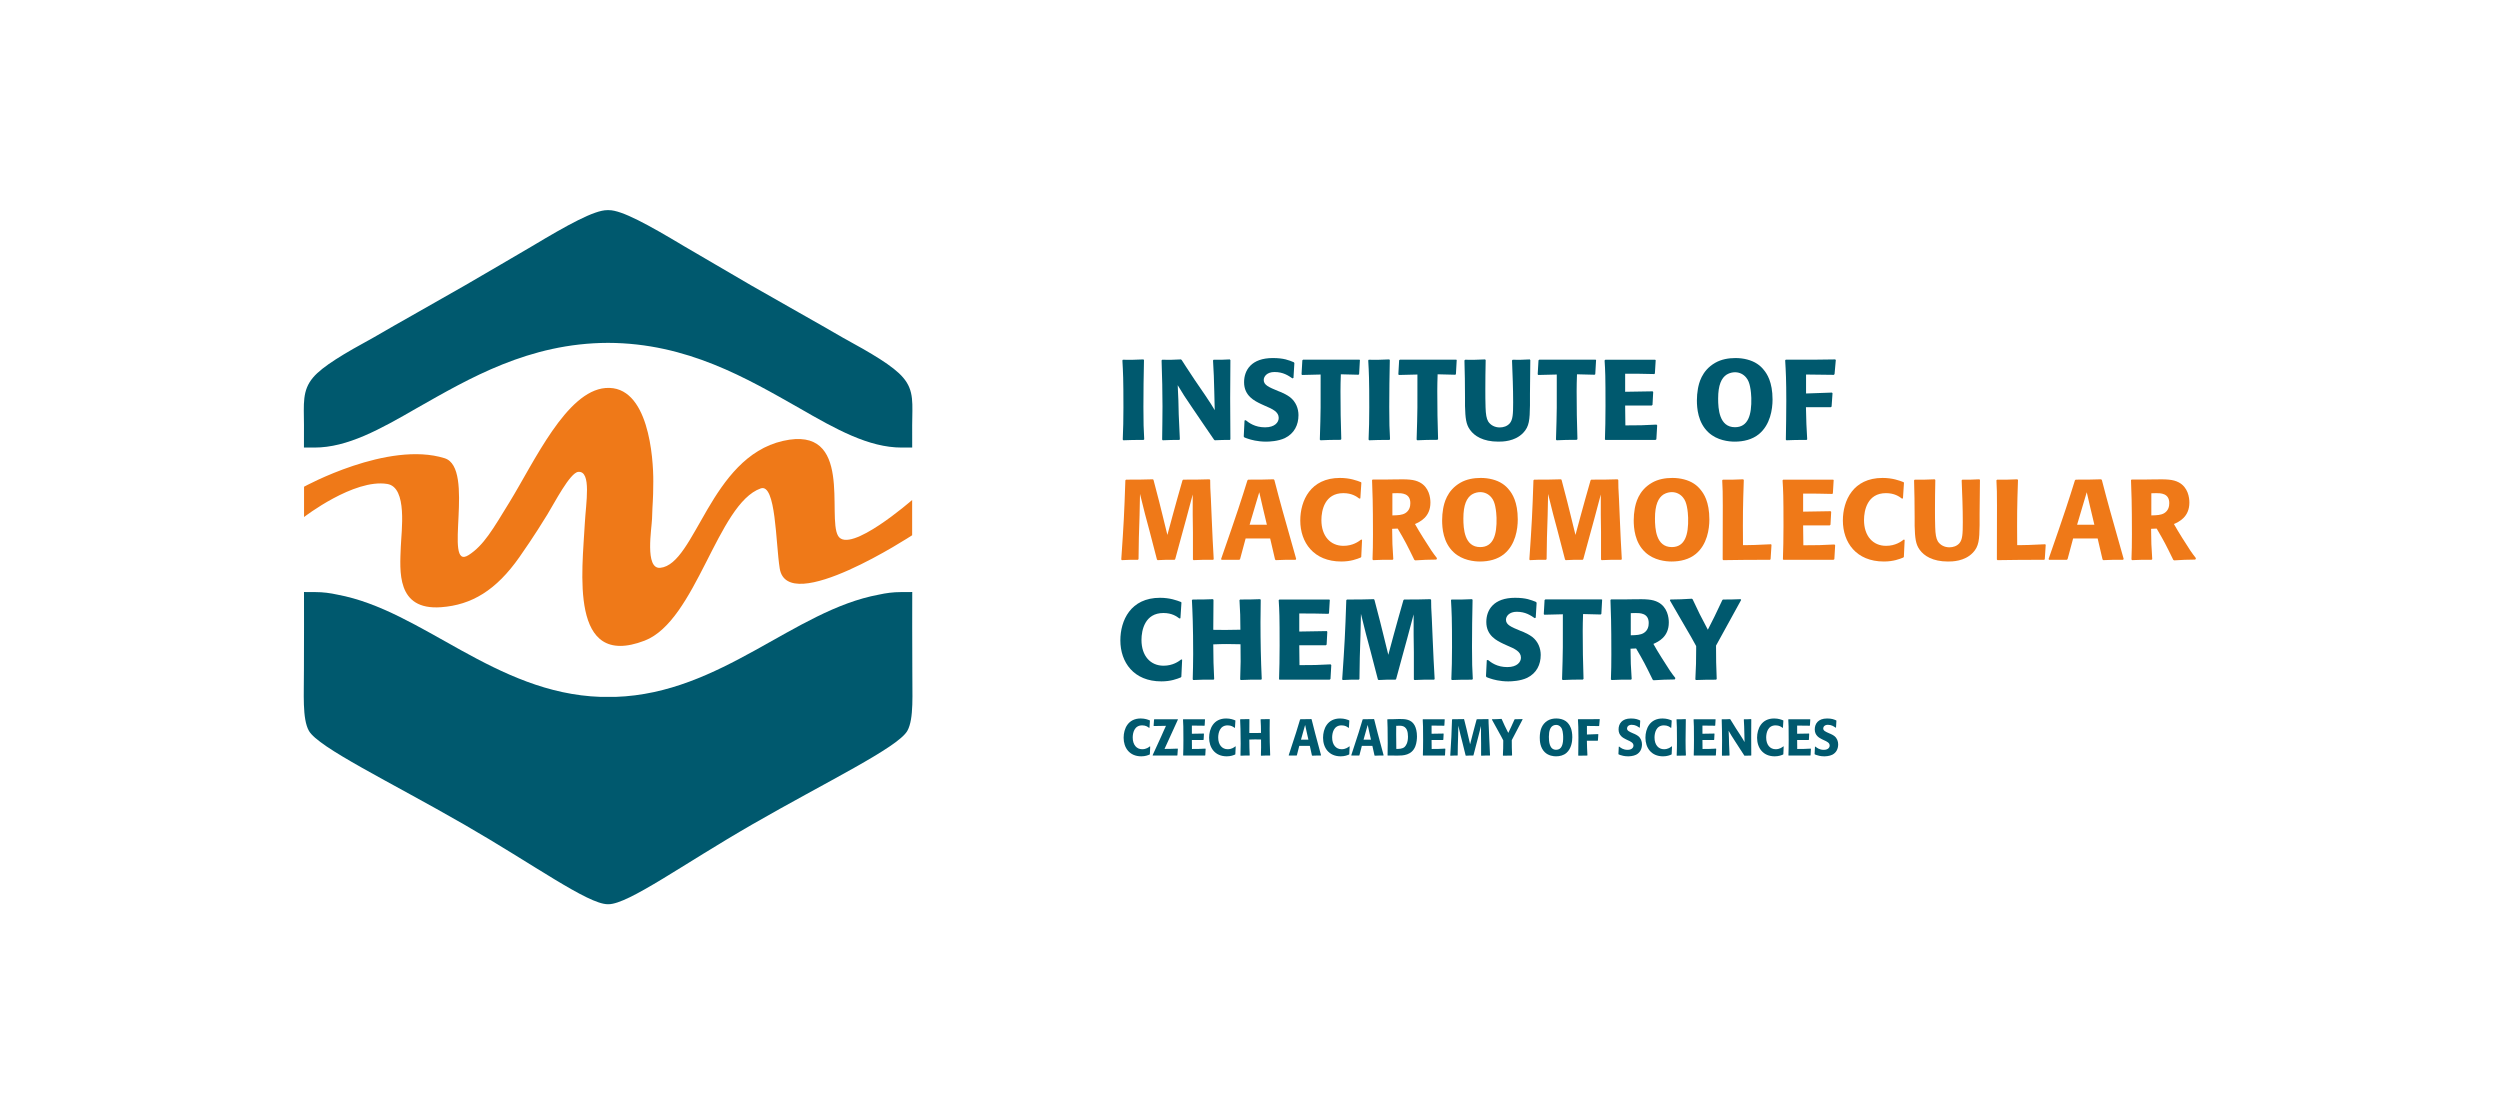 <?xml version="1.0" encoding="UTF-8" standalone="no"?>
<!-- Created with Inkscape (http://www.inkscape.org/) -->

<svg
   xmlns:dc="http://purl.org/dc/elements/1.1/"
   xmlns:cc="http://creativecommons.org/ns#"
   xmlns:rdf="http://www.w3.org/1999/02/22-rdf-syntax-ns#"
   xmlns:svg="http://www.w3.org/2000/svg"
   xmlns="http://www.w3.org/2000/svg"
   xmlns:sodipodi="http://sodipodi.sourceforge.net/DTD/sodipodi-0.dtd"
   xmlns:inkscape="http://www.inkscape.org/namespaces/inkscape"
   id="svg2"
   version="1.1"
   inkscape:version="0.91 r13725"
   xml:space="preserve"
   width="738.287"
   height="329.095"
   viewBox="0 0 738.287 329.095"
   sodipodi:docname="logo_podelne_en.svg"><defs
     id="defs6"><clipPath
       clipPathUnits="userSpaceOnUse"
       id="clipPath16"><path
         d="m 0,263.276 590.63,0 L 590.63,0 0,0 0,263.276 Z"
         id="path18"
         inkscape:connector-curvature="0" /></clipPath></defs><sodipodi:namedview
     pagecolor="#ffffff"
     bordercolor="#666666"
     borderopacity="1"
     objecttolerance="10"
     gridtolerance="10"
     guidetolerance="10"
     inkscape:pageopacity="0"
     inkscape:pageshadow="2"
     inkscape:window-width="1437"
     inkscape:window-height="775"
     id="namedview4"
     showgrid="false"
     inkscape:zoom="0.64067185"
     inkscape:cx="369.14374"
     inkscape:cy="164.5475"
     inkscape:window-x="49"
     inkscape:window-y="24"
     inkscape:window-maximized="0"
     inkscape:current-layer="g10" /><g
     id="g10"
     inkscape:groupmode="layer"
     inkscape:label="logo podelne en"
     transform="matrix(1.25,0,0,-1.25,0,329.095)"><g
       id="g12"><g
         id="g14"
         clip-path="url(#clipPath16)"><g
           id="g20"
           transform="translate(71.832,148.287)"><path
             d="m 0,0 0,-7.16 c 0,0 11.796,9.105 19.661,7.814 4.836,-0.795 3.326,-11.18 3.195,-14.884 -0.195,-5.52 -1.173,-15.013 9.52,-14.235 7.24,0.526 13.007,4.003 18.504,11.833 3.515,5.006 5.932,8.987 6.615,10.091 1.612,2.604 5.332,9.88 7.287,10.048 3.198,0.273 1.794,-7.414 1.547,-12.213 -0.57,-11.058 -3.775,-34.531 14.112,-27.666 12.228,4.691 17.21,32.342 27.444,35.972 3.628,1.287 3.532,-12.948 4.495,-18.916 1.848,-11.439 31.286,7.852 31.286,7.852 l 0,8.33 c 0,0 -14.797,-12.929 -17.488,-8.492 -2.686,4.437 3.723,26.267 -13.023,22.453 C 95.923,6.9 92.478,-18.327 84.164,-19.16 c -3.737,-0.377 -2.013,9.397 -1.952,11.588 0.122,4.374 0.27,3.678 0.297,8.818 0.032,5.453 -1.06,22.891 -11.277,22.075 C 61.989,22.587 54.421,5.943 48.534,-3.657 44.594,-10.075 42.455,-13.859 38.882,-16.146 32.701,-20.107 40.593,4.417 33.213,6.732 19.854,10.921 0,0 0,0"
             style="fill:#ef7918;fill-opacity:1;fill-rule:nonzero;stroke:none"
             id="path22"
             inkscape:connector-curvature="0" /></g><g
           id="g24"
           transform="translate(215.501,162.725)"><path
             d="m 0,0 c 0.021,5.141 0.553,8.226 -2.145,11.355 -2.264,2.68 -7.365,5.674 -14.258,9.44 -6.388,3.722 -14.043,7.965 -21.704,12.373 -3.064,1.764 -13.64,7.977 -15.865,9.269 -8.285,4.963 -14.66,8.497 -17.699,8.465 -0.052,-0.002 -0.294,-0.002 -0.346,0 l -0.001,0 -0.001,0 c -3.043,0.032 -9.431,-3.511 -17.734,-8.487 -4.704,-2.733 -10.039,-5.915 -15.829,-9.247 -7.654,-4.407 -15.305,-8.645 -21.69,-12.365 -6.906,-3.772 -12.012,-6.77 -14.276,-9.453 -2.593,-3.079 -2.165,-6.188 -2.141,-11.266 -0.007,-2.757 -0.007,-5.257 -0.007,-5.257 l 0.011,0 0,-0.015 2.475,0 c 7.782,0 15.502,4.309 24.195,9.329 12.343,6.99 26.453,15.353 45.17,15.406 18.728,-0.053 32.842,-8.425 45.187,-15.416 8.687,-5.016 16.402,-9.319 24.178,-9.319 l 2.475,0 0.002,0 0,0.015 0.008,0 c 0,0 0,2.451 -0.005,5.173"
             style="fill:#00596e;fill-opacity:1;fill-rule:nonzero;stroke:none"
             id="path26"
             inkscape:connector-curvature="0" /></g><g
           id="g28"
           transform="translate(215.538,104.886)"><path
             d="m 0,0 c -0.052,2.685 -0.018,18.533 -0.018,18.533 0,0 -0.003,-0.002 -0.034,-0.006 l 0,0.006 c 0,0 0,-0.027 -2.725,-0.027 -1.709,0 -3.417,-0.217 -5.139,-0.603 -20.059,-3.708 -37.178,-23.316 -62.202,-24.155 -0.581,-0.016 -2.916,-0.016 -3.498,0 -25.025,0.839 -42.147,20.449 -62.209,24.157 -1.718,0.384 -3.425,0.601 -5.133,0.601 -2.726,0 -2.726,0.027 -2.726,0.027 l 0,-0.006 c -0.03,0.004 -0.034,0.006 -0.034,0.006 0,0 0.025,-15.669 -0.017,-18.512 0.03,-5.405 -0.436,-11.44 1.179,-14.294 2.23,-3.941 18.998,-11.961 36.677,-22.133 16.343,-9.409 29.171,-18.78 33.909,-18.83 l 0.206,0 c 4.738,0.05 17.567,9.421 33.909,18.83 17.679,10.172 34.446,18.192 36.677,22.133 C 0.432,-11.425 -0.052,-5.425 0,0"
             style="fill:#00596e;fill-opacity:1;fill-rule:nonzero;stroke:none"
             id="path30"
             inkscape:connector-curvature="0" /></g><g
           id="g32"
           transform="translate(270.268,178.203)"><path
             d="m 0,0 c -0.081,-3.701 -0.135,-7.404 -0.135,-11.108 0,-3.89 0.054,-5.123 0.189,-7.594 l -0.162,-0.16 c -2.225,0 -2.764,0 -4.774,-0.081 l -0.135,0.163 c 0.107,2.789 0.161,4.427 0.161,7.592 0,6.842 -0.083,8.209 -0.244,11.107 l 0.109,0.161 c 1.932,-0.026 2.549,-0.026 4.856,0.083"
             style="fill:#00596e;fill-opacity:1;fill-rule:nonzero;stroke:none"
             id="path34"
             inkscape:connector-curvature="0" /></g><g
           id="g36"
           transform="translate(290.685,178.203)"><path
             d="m 0,0 c -0.028,-3.004 -0.054,-5.982 -0.054,-8.987 0,-3.22 0.026,-5.85 0.054,-9.74 l -0.132,-0.135 c -1.424,0 -1.906,0 -3.543,-0.081 l -0.189,0.136 -2.387,3.488 -2.682,3.944 c -1.826,2.655 -2.255,3.354 -3.515,5.447 l 0.16,-3.595 0.08,-3.302 0.268,-5.877 -0.133,-0.16 c -1.557,0 -2.12,0 -3.918,-0.081 l -0.133,0.163 c 0.026,2.602 0.081,5.233 0.081,7.862 0,3.594 -0.081,6.679 -0.215,10.837 l 0.134,0.161 c 1.958,-0.026 2.308,-0.026 4.426,0.083 l 0.187,-0.135 c 0.673,-1.074 1.074,-1.665 3.087,-4.722 l 2.442,-3.571 c 1.367,-2.038 1.502,-2.252 2.281,-3.568 l -0.109,4.429 -0.107,3.703 -0.187,3.62 0.134,0.161 c 1.663,-0.026 2.118,0 3.808,0.083"
             style="fill:#00596e;fill-opacity:1;fill-rule:nonzero;stroke:none"
             id="path38"
             inkscape:connector-curvature="0" /></g><g
           id="g40"
           transform="translate(302.688,170.609)"><path
             d="m 0,0 c 0.645,-0.296 1.339,-0.616 2.065,-1.153 1.424,-1.1 2.014,-2.735 2.014,-4.265 0,-2.282 -0.968,-4.322 -3.221,-5.421 -1.61,-0.752 -3.649,-0.832 -4.454,-0.832 -2.011,0 -3.595,0.457 -4.212,0.672 -0.295,0.08 -0.59,0.213 -0.885,0.32 l -0.161,0.217 0.187,3.782 0.269,0.08 c 0.777,-0.615 2.145,-1.69 4.589,-1.69 2.333,0 3.217,1.209 3.217,2.227 0,1.421 -1.42,2.092 -3.272,2.87 l -0.886,0.404 c -1.503,0.723 -4.024,1.904 -4.024,5.151 0,2.869 1.744,5.715 6.788,5.715 2.603,0 3.81,-0.51 4.962,-0.992 L 3.111,6.896 2.898,3.382 2.656,3.273 c -0.992,0.671 -2.2,1.504 -4.239,1.504 -1.771,0 -2.548,-1.046 -2.548,-1.878 0,-1.208 1.181,-1.69 3.434,-2.63"
             style="fill:#00596e;fill-opacity:1;fill-rule:nonzero;stroke:none"
             id="path42"
             inkscape:connector-curvature="0" /></g><g
           id="g44"
           transform="translate(316.776,174.849)"><path
             d="m 0,0 c -0.055,-1.717 -0.081,-2.548 -0.081,-4.024 0,-3.784 0.053,-7.539 0.187,-11.295 l -0.161,-0.163 c -2.226,0 -2.764,-0.026 -4.75,-0.107 l -0.16,0.161 c 0.216,6.657 0.216,8.345 0.189,15.374 L -9.15,-0.162 -9.284,0 -9.096,3.3 -8.909,3.46 4.373,3.46 4.506,3.38 4.319,0.026 4.157,-0.106"
             style="fill:#00596e;fill-opacity:1;fill-rule:nonzero;stroke:none"
             id="path46"
             inkscape:connector-curvature="0" /></g><g
           id="g48"
           transform="translate(328.347,178.203)"><path
             d="m 0,0 c -0.082,-3.701 -0.134,-7.404 -0.134,-11.108 0,-3.89 0.052,-5.123 0.186,-7.594 l -0.161,-0.16 c -2.224,0 -2.762,0 -4.775,-0.081 l -0.135,0.163 c 0.11,2.789 0.161,4.427 0.161,7.592 0,6.842 -0.079,8.209 -0.242,11.107 l 0.109,0.161 c 1.932,-0.026 2.552,-0.026 4.857,0.083"
             style="fill:#00596e;fill-opacity:1;fill-rule:nonzero;stroke:none"
             id="path50"
             inkscape:connector-curvature="0" /></g><g
           id="g52"
           transform="translate(339.641,174.849)"><path
             d="m 0,0 c -0.052,-1.717 -0.079,-2.548 -0.079,-4.024 0,-3.784 0.056,-7.539 0.188,-11.295 l -0.161,-0.163 c -2.226,0 -2.762,-0.026 -4.747,-0.107 l -0.163,0.161 c 0.215,6.657 0.215,8.345 0.19,15.374 L -9.146,-0.162 -9.279,0 -9.093,3.3 -8.906,3.46 4.375,3.46 4.509,3.38 4.322,0.026 4.162,-0.106"
             style="fill:#00596e;fill-opacity:1;fill-rule:nonzero;stroke:none"
             id="path54"
             inkscape:connector-curvature="0" /></g><g
           id="g56"
           transform="translate(361.538,178.203)"><path
             d="m 0,0 -0.08,-7.969 0,-2.735 c -0.056,-3.408 -0.16,-4.964 -1.583,-6.466 -1.985,-2.094 -4.937,-2.094 -5.904,-2.094 -3.596,0 -5.66,1.342 -6.678,2.791 -0.943,1.289 -1.103,2.736 -1.182,5.635 l 0,1.985 c -0.025,4.184 -0.025,4.936 -0.134,8.772 L -15.4,0.08 c 1.823,-0.026 2.44,-0.026 4.72,0.083 L -10.545,0 c -0.054,-2.655 -0.079,-4.721 -0.079,-6.895 0,-1.421 0,-2.846 0.052,-4.265 0.054,-1.691 0.217,-2.629 0.616,-3.328 0.591,-0.939 1.638,-1.423 2.739,-1.423 0.887,0 1.771,0.296 2.36,0.967 0.725,0.86 0.805,2.148 0.805,4.963 0,3.302 -0.135,6.601 -0.268,9.9 l 0.162,0.161 c 1.531,-0.026 2.064,-0.026 4.022,0.083"
             style="fill:#00596e;fill-opacity:1;fill-rule:nonzero;stroke:none"
             id="path58"
             inkscape:connector-curvature="0" /></g><g
           id="g60"
           transform="translate(372.567,174.849)"><path
             d="m 0,0 c -0.056,-1.717 -0.082,-2.548 -0.082,-4.024 0,-3.784 0.055,-7.539 0.186,-11.295 l -0.16,-0.163 c -2.226,0 -2.76,-0.026 -4.749,-0.107 l -0.16,0.161 c 0.216,6.657 0.216,8.345 0.188,15.374 L -9.151,-0.162 -9.285,0 l 0.19,3.3 0.187,0.16 13.28,0 0.136,-0.08 -0.19,-3.354 -0.16,-0.132"
             style="fill:#00596e;fill-opacity:1;fill-rule:nonzero;stroke:none"
             id="path62"
             inkscape:connector-curvature="0" /></g><g
           id="g64"
           transform="translate(391.51,162.775)"><path
             d="m 0,0 -0.188,-3.274 -0.215,-0.161 -11.805,0 -0.134,0.107 c 0.082,2.817 0.134,4.509 0.134,7.889 0,7.191 -0.052,8.183 -0.214,10.786 l 0.162,0.16 11.779,0 0.132,-0.106 -0.189,-3.113 -0.133,-0.16 c -3.245,0.08 -3.864,0.08 -6.895,0.08 l 0,-4.265 6.494,0.106 0.133,-0.161 -0.162,-3.033 -0.188,-0.16 -6.277,0 L -7.511,0 c 3.435,0 4.184,0.026 7.351,0.188"
             style="fill:#00596e;fill-opacity:1;fill-rule:nonzero;stroke:none"
             id="path66"
             inkscape:connector-curvature="0" /></g><g
           id="g68"
           transform="translate(409.913,175.331)"><path
             d="m 0,0 c -0.511,0 -1.234,-0.107 -1.957,-0.537 -1.264,-0.803 -2.041,-2.467 -2.041,-5.687 0,-2.414 0.242,-6.762 3.973,-6.762 3.111,0 3.969,2.898 3.862,6.925 C 3.811,-5.393 3.756,-4.426 3.543,-3.406 3.38,-2.627 3.14,-1.85 2.602,-1.233 1.959,-0.454 1.021,0 0,0 m 8.854,-6.464 c 0,-2.282 -0.537,-5.932 -3.192,-8.131 -1.584,-1.315 -3.677,-1.798 -5.742,-1.798 -1.369,0 -4.159,0.268 -6.197,2.172 -2.522,2.335 -2.74,5.769 -2.74,7.593 0,0.915 0.082,1.826 0.243,2.74 0.215,1.124 0.803,4.238 4.077,6.115 1.451,0.832 3.141,1.127 4.804,1.127 C 1.985,3.354 3.864,2.9 5.232,1.986 5.849,1.584 6.387,1.074 6.843,0.484 7.512,-0.348 8.854,-2.253 8.854,-6.464"
             style="fill:#00596e;fill-opacity:1;fill-rule:nonzero;stroke:none"
             id="path70"
             inkscape:connector-curvature="0" /></g><g
           id="g72"
           transform="translate(426.659,167.069)"><path
             d="M 0,0 C 0.08,-3.541 0.105,-4.481 0.294,-7.568 L 0.16,-7.728 c -2.361,0 -2.818,0 -4.775,-0.081 l -0.135,0.136 c 0.053,3.086 0.105,6.171 0.105,9.256 0,4.749 -0.105,6.868 -0.265,9.497 l 0.16,0.162 C 1.045,11.214 2.467,11.214 6.894,11.296 L 7.054,11.162 6.759,7.834 6.599,7.646 0.025,7.726 0.025,3.245 6.143,3.46 6.277,3.3 6.061,0.163 5.874,0"
             style="fill:#00596e;fill-opacity:1;fill-rule:nonzero;stroke:none"
             id="path74"
             inkscape:connector-curvature="0" /></g><g
           id="g76"
           transform="translate(285.908,149.882)"><path
             d="m 0,0 c 0,-1.584 0.028,-1.904 0.163,-4.401 0.08,-1.69 0.132,-3.381 0.215,-5.071 0.106,-3.087 0.295,-6.171 0.455,-9.229 l -0.134,-0.16 c -2.066,0.025 -2.79,0 -4.641,-0.081 l -0.135,0.161 0,6.437 -0.052,4.108 0,4.802 -1.504,-5.636 -1.073,-3.916 -1.556,-5.715 -0.16,-0.16 c -1.88,0.025 -2.336,0 -3.998,-0.081 l -0.161,0.161 -1.798,6.923 -1.02,3.808 -1.181,4.75 -0.106,-5.071 -0.163,-5.206 -0.078,-5.124 -0.161,-0.16 c -1.559,0.025 -2.066,0 -3.786,-0.081 l -0.134,0.161 c 0.592,8.612 0.698,10.677 0.968,18.7 l 0.161,0.16 c 3.004,0 3.485,0 6.359,0.081 l 0.133,-0.16 1.342,-5.152 0.753,-3.032 1.179,-4.802 1.26,4.667 1.073,3.89 1.235,4.348 0.161,0.16 c 2.978,0 3.434,0 6.223,0.081"
             style="fill:#ef7918;fill-opacity:1;fill-rule:nonzero;stroke:none"
             id="path78"
             inkscape:connector-curvature="0" /></g><g
           id="g80"
           transform="translate(299.301,139.311)"><path
             d="M 0,0 -0.994,4.184 -1.797,7.675 -2.737,4.533 -4.079,0 0,0 Z M 1.771,10.57 C 3.3,4.667 3.675,3.406 6.921,-8.077 L 6.788,-8.291 c -2.173,0.026 -2.711,0 -4.669,-0.081 l -0.187,0.161 -1.155,4.964 -5.796,0 -1.313,-4.884 -0.189,-0.16 -4.185,0 -0.107,0.187 c 3.945,11.323 4.804,14.033 6.224,18.593 l 0.189,0.16 c 2.872,0 3.406,0 5.983,0.081"
             style="fill:#ef7918;fill-opacity:1;fill-rule:nonzero;stroke:none"
             id="path82"
             inkscape:connector-curvature="0" /></g><g
           id="g84"
           transform="translate(321.789,135.714)"><path
             d="m 0,0 -0.19,-3.997 -0.133,-0.161 c -0.859,-0.348 -2.336,-0.938 -4.587,-0.938 -6.547,0 -9.686,4.533 -9.686,9.684 0,4.695 2.414,10.06 9.363,10.06 2.359,0 3.996,-0.615 4.963,-0.992 l 0.107,-0.134 -0.24,-3.703 -0.243,-0.052 c -0.67,0.51 -1.77,1.288 -3.783,1.288 -4.372,0 -5.178,-4.051 -5.178,-6.359 0,-3.808 2.146,-6.089 5.205,-6.089 2.226,0 3.595,1.019 4.212,1.5"
             style="fill:#ef7918;fill-opacity:1;fill-rule:nonzero;stroke:none"
             id="path86"
             inkscape:connector-curvature="0" /></g><g
           id="g88"
           transform="translate(328.952,141.511)"><path
             d="m 0,0 c 1.341,0.026 2.307,0.081 3.058,0.535 0.994,0.62 1.183,1.611 1.183,2.362 0,2.361 -2.066,2.361 -3.113,2.361 -0.377,0 -0.751,0 -1.128,-0.027 L 0,0 Z M -0.055,-3.167 C -0.026,-6.36 0,-7.217 0.215,-10.33 l -0.161,-0.16 c -2.201,0.025 -2.629,0 -4.588,-0.081 l -0.16,0.161 c 0.08,2.226 0.108,3.433 0.108,5.93 0,7.298 -0.108,10.087 -0.216,12.799 l 0.135,0.158 3.272,0 1.878,0.028 C 3.621,8.56 5.071,8.531 6.465,7.809 8.666,6.654 8.989,4.211 8.989,3.032 c 0,-3.408 -2.443,-4.534 -3.649,-5.071 0.67,-1.182 1.098,-1.905 1.957,-3.273 1.933,-3.085 2.228,-3.49 3.248,-4.803 l -0.16,-0.322 c -0.834,0 -1.691,-0.028 -2.523,-0.053 -0.83,-0.028 -1.635,-0.081 -2.467,-0.134 l -0.216,0.134 c -1.718,3.513 -2.121,4.319 -3.918,7.377"
             style="fill:#ef7918;fill-opacity:1;fill-rule:nonzero;stroke:none"
             id="path90"
             inkscape:connector-curvature="0" /></g><g
           id="g92"
           transform="translate(508.255,141.511)"><path
             d="m 0,0 c 1.342,0.026 2.308,0.081 3.059,0.535 0.995,0.62 1.18,1.611 1.18,2.362 0,2.361 -2.065,2.361 -3.112,2.361 -0.376,0 -0.751,0 -1.127,-0.027 L 0,0 Z M -0.055,-3.167 C -0.025,-6.36 0,-7.217 0.215,-10.33 l -0.16,-0.16 c -2.201,0.025 -2.631,0 -4.589,-0.081 l -0.16,0.161 c 0.079,2.226 0.108,3.433 0.108,5.93 0,7.298 -0.108,10.087 -0.217,12.799 l 0.134,0.158 3.273,0 1.879,0.028 c 3.14,0.055 4.59,0.026 5.985,-0.696 2.2,-1.155 2.521,-3.598 2.521,-4.777 0,-3.408 -2.442,-4.534 -3.65,-5.071 0.673,-1.182 1.101,-1.905 1.959,-3.273 1.932,-3.085 2.225,-3.49 3.246,-4.803 l -0.16,-0.322 c -0.83,0 -1.69,-0.028 -2.524,-0.053 -0.828,-0.028 -1.636,-0.081 -2.465,-0.134 l -0.217,0.134 c -1.717,3.513 -2.119,4.319 -3.916,7.377"
             style="fill:#ef7918;fill-opacity:1;fill-rule:nonzero;stroke:none"
             id="path94"
             inkscape:connector-curvature="0" /></g><g
           id="g96"
           transform="translate(349.721,147.011)"><path
             d="m 0,0 c -0.51,0 -1.232,-0.107 -1.958,-0.535 -1.26,-0.805 -2.039,-2.47 -2.039,-5.69 0,-2.414 0.242,-6.76 3.972,-6.76 3.113,0 3.97,2.897 3.864,6.923 C 3.811,-5.394 3.756,-4.428 3.543,-3.408 3.383,-2.629 3.14,-1.852 2.604,-1.234 1.958,-0.455 1.021,0 0,0 m 8.854,-6.467 c 0,-2.279 -0.536,-5.929 -3.193,-8.128 -1.583,-1.315 -3.674,-1.798 -5.741,-1.798 -1.367,0 -4.158,0.269 -6.197,2.173 -2.522,2.333 -2.737,5.77 -2.737,7.591 0,0.913 0.079,1.826 0.241,2.738 0.216,1.126 0.805,4.239 4.078,6.117 1.45,0.834 3.139,1.126 4.804,1.126 1.878,0 3.755,-0.454 5.123,-1.367 0.617,-0.401 1.155,-0.911 1.612,-1.5 0.67,-0.833 2.01,-2.739 2.01,-6.952"
             style="fill:#ef7918;fill-opacity:1;fill-rule:nonzero;stroke:none"
             id="path98"
             inkscape:connector-curvature="0" /></g><g
           id="g100"
           transform="translate(382.323,149.882)"><path
             d="m 0,0 c 0,-1.584 0.026,-1.904 0.161,-4.401 0.08,-1.69 0.133,-3.381 0.215,-5.071 0.107,-3.087 0.294,-6.171 0.456,-9.229 l -0.136,-0.16 c -2.065,0.025 -2.791,0 -4.64,-0.081 l -0.134,0.161 0,6.437 -0.055,4.108 0,4.802 -1.503,-5.636 -1.071,-3.916 -1.558,-5.715 -0.16,-0.16 c -1.88,0.025 -2.336,0 -3.999,-0.081 l -0.16,0.161 -1.797,6.923 -1.019,3.808 -1.182,4.75 -0.106,-5.071 -0.163,-5.206 -0.08,-5.124 -0.16,-0.16 c -1.557,0.025 -2.065,0 -3.783,-0.081 l -0.135,0.161 c 0.588,8.612 0.697,10.677 0.966,18.7 l 0.16,0.16 c 3.005,0 3.488,0 6.36,0.081 l 0.132,-0.16 1.343,-5.152 0.753,-3.032 1.179,-4.802 1.262,4.667 1.073,3.89 1.234,4.348 0.16,0.16 c 2.977,0 3.436,0 6.225,0.081"
             style="fill:#ef7918;fill-opacity:1;fill-rule:nonzero;stroke:none"
             id="path102"
             inkscape:connector-curvature="0" /></g><g
           id="g104"
           transform="translate(394.988,147.011)"><path
             d="m 0,0 c -0.51,0 -1.234,-0.107 -1.957,-0.535 -1.264,-0.805 -2.041,-2.47 -2.041,-5.69 0,-2.414 0.243,-6.76 3.972,-6.76 3.112,0 3.97,2.897 3.863,6.923 -0.026,0.668 -0.08,1.634 -0.293,2.654 C 3.381,-2.629 3.14,-1.852 2.602,-1.234 1.959,-0.455 1.021,0 0,0 m 8.854,-6.467 c 0,-2.279 -0.535,-5.929 -3.192,-8.128 -1.585,-1.315 -3.678,-1.798 -5.744,-1.798 -1.367,0 -4.157,0.269 -6.195,2.173 -2.523,2.333 -2.74,5.77 -2.74,7.591 0,0.913 0.083,1.826 0.245,2.738 0.214,1.126 0.802,4.239 4.076,6.117 1.45,0.834 3.139,1.126 4.805,1.126 1.875,0 3.756,-0.454 5.122,-1.367 0.619,-0.401 1.156,-0.911 1.611,-1.5 0.671,-0.833 2.012,-2.739 2.012,-6.952"
             style="fill:#ef7918;fill-opacity:1;fill-rule:nonzero;stroke:none"
             id="path106"
             inkscape:connector-curvature="0" /></g><g
           id="g108"
           transform="translate(418.522,134.562)"><path
             d="m 0,0 -0.215,-3.382 -0.134,-0.16 c -4.829,0 -5.797,0 -11.054,-0.081 l -0.135,0.161 c 0,4.239 0.027,8.479 0.027,12.718 0,3.192 -0.027,3.836 -0.135,5.982 l 0.163,0.16 c 1.851,-0.024 2.467,-0.024 4.778,0.081 l 0.16,-0.16 c -0.217,-6.413 -0.243,-8.236 -0.19,-15.4 l 0.538,0 c 0.805,0 3.139,0.053 6.064,0.214"
             style="fill:#ef7918;fill-opacity:1;fill-rule:nonzero;stroke:none"
             id="path110"
             inkscape:connector-curvature="0" /></g><g
           id="g112"
           transform="translate(433.558,134.454)"><path
             d="m 0,0 -0.187,-3.273 -0.213,-0.161 -11.805,0 -0.136,0.109 c 0.08,2.815 0.136,4.506 0.136,7.887 0,7.189 -0.056,8.183 -0.217,10.785 l 0.161,0.16 11.778,0 0.134,-0.107 -0.186,-3.112 -0.135,-0.16 c -3.248,0.081 -3.864,0.081 -6.896,0.081 l 0,-4.267 6.495,0.108 0.133,-0.161 -0.162,-3.032 -0.186,-0.163 -6.28,0 L -7.512,0 c 3.434,0 4.185,0.027 7.35,0.187"
             style="fill:#ef7918;fill-opacity:1;fill-rule:nonzero;stroke:none"
             id="path114"
             inkscape:connector-curvature="0" /></g><g
           id="g116"
           transform="translate(449.979,135.714)"><path
             d="m 0,0 -0.187,-3.997 -0.134,-0.161 c -0.86,-0.348 -2.336,-0.938 -4.589,-0.938 -6.547,0 -9.686,4.533 -9.686,9.684 0,4.695 2.416,10.06 9.365,10.06 2.361,0 3.999,-0.615 4.962,-0.992 L -0.16,13.522 -0.401,9.819 -0.642,9.767 c -0.673,0.51 -1.772,1.288 -3.786,1.288 -4.372,0 -5.175,-4.051 -5.175,-6.359 0,-3.808 2.144,-6.089 5.206,-6.089 2.224,0 3.593,1.019 4.21,1.5"
             style="fill:#ef7918;fill-opacity:1;fill-rule:nonzero;stroke:none"
             id="path118"
             inkscape:connector-curvature="0" /></g><g
           id="g120"
           transform="translate(467.767,149.882)"><path
             d="m 0,0 -0.082,-7.969 0,-2.737 c -0.053,-3.408 -0.161,-4.963 -1.582,-6.467 -1.987,-2.091 -4.937,-2.091 -5.903,-2.091 -3.595,0 -5.661,1.342 -6.681,2.789 -0.939,1.288 -1.099,2.738 -1.181,5.635 l 0,1.985 c -0.026,4.184 -0.026,4.935 -0.134,8.774 l 0.162,0.16 c 1.825,-0.024 2.443,-0.024 4.721,0.081 L -10.545,0 c -0.054,-2.657 -0.08,-4.723 -0.08,-6.895 0,-1.424 0,-2.846 0.053,-4.268 0.052,-1.689 0.214,-2.628 0.617,-3.326 0.591,-0.939 1.637,-1.421 2.738,-1.421 0.883,0 1.769,0.294 2.36,0.965 0.725,0.859 0.805,2.146 0.805,4.963 0,3.3 -0.133,6.602 -0.267,9.901 l 0.16,0.16 C -2.63,0.055 -2.093,0.055 -0.135,0.16"
             style="fill:#ef7918;fill-opacity:1;fill-rule:nonzero;stroke:none"
             id="path122"
             inkscape:connector-curvature="0" /></g><g
           id="g124"
           transform="translate(483.304,134.562)"><path
             d="m 0,0 -0.217,-3.382 -0.134,-0.16 c -4.83,0 -5.795,0 -11.052,-0.081 l -0.136,0.161 c 0,4.239 0.026,8.479 0.026,12.718 0,3.192 -0.026,3.836 -0.133,5.982 l 0.16,0.16 c 1.853,-0.024 2.469,-0.024 4.777,0.081 l 0.16,-0.16 c -0.215,-6.413 -0.24,-8.236 -0.187,-15.4 l 0.536,0 c 0.804,0 3.139,0.053 6.064,0.214"
             style="fill:#ef7918;fill-opacity:1;fill-rule:nonzero;stroke:none"
             id="path126"
             inkscape:connector-curvature="0" /></g><g
           id="g128"
           transform="translate(494.797,139.311)"><path
             d="M 0,0 -0.992,4.184 -1.798,7.675 -2.735,4.533 -4.077,0 0,0 Z M 1.771,10.57 C 3.3,4.667 3.677,3.406 6.923,-8.077 L 6.79,-8.291 c -2.176,0.026 -2.712,0 -4.67,-0.081 l -0.187,0.161 -1.155,4.964 -5.796,0 -1.312,-4.884 -0.189,-0.16 -4.186,0 -0.108,0.187 c 3.945,11.323 4.804,14.033 6.225,18.593 l 0.19,0.16 c 2.87,0 3.406,0 5.982,0.081"
             style="fill:#ef7918;fill-opacity:1;fill-rule:nonzero;stroke:none"
             id="path130"
             inkscape:connector-curvature="0" /></g><g
           id="g132"
           transform="translate(279.283,107.394)"><path
             d="m 0,0 -0.187,-3.997 -0.134,-0.161 c -0.86,-0.348 -2.336,-0.939 -4.589,-0.939 -6.547,0 -9.686,4.534 -9.686,9.685 0,4.696 2.414,10.063 9.365,10.063 2.359,0 3.998,-0.62 4.962,-0.994 l 0.107,-0.136 -0.242,-3.7 -0.241,-0.054 c -0.67,0.508 -1.771,1.288 -3.783,1.288 -4.372,0 -5.179,-4.052 -5.179,-6.36 0,-3.809 2.149,-6.089 5.207,-6.089 2.225,0 3.593,1.018 4.213,1.5"
             style="fill:#00596e;fill-opacity:1;fill-rule:nonzero;stroke:none"
             id="path134"
             inkscape:connector-curvature="0" /></g><g
           id="g136"
           transform="translate(297.851,121.561)"><path
             d="m 0,0 c -0.028,-2.065 -0.056,-3.326 -0.056,-5.206 0,-4.506 0.082,-8.986 0.295,-13.495 l -0.133,-0.161 c -2.281,0.028 -2.817,0 -4.829,-0.08 l -0.134,0.16 c 0.134,3.785 0.134,4.669 0.081,8.292 -1.074,0.024 -2.146,0.052 -3.221,0.052 -1.047,0 -2.038,-0.028 -3.217,-0.08 0.026,-3.89 0.052,-4.856 0.212,-8.183 l -0.134,-0.161 c -2.362,0.028 -2.843,0 -4.802,-0.08 l -0.134,0.16 c 0.052,2.253 0.108,3.568 0.108,5.982 0,6.654 -0.161,9.957 -0.295,12.719 l 0.16,0.16 c 2.332,0 2.736,0 4.803,0.082 L -11.162,0 -11.214,-7.082 c 0.938,0 1.904,-0.027 2.841,-0.027 1.209,0 2.391,0.027 3.569,0.053 -0.026,3.164 -0.026,3.944 -0.215,6.975 l 0.135,0.16 c 2.253,0 2.602,0 4.749,0.082"
             style="fill:#00596e;fill-opacity:1;fill-rule:nonzero;stroke:none"
             id="path138"
             inkscape:connector-curvature="0" /></g><g
           id="g140"
           transform="translate(314.519,106.133)"><path
             d="m 0,0 -0.187,-3.273 -0.214,-0.162 -11.806,0 -0.133,0.11 c 0.078,2.814 0.133,4.507 0.133,7.886 0,7.192 -0.055,8.184 -0.215,10.786 l 0.16,0.16 11.779,0 0.134,-0.106 -0.187,-3.113 -0.135,-0.163 c -3.246,0.083 -3.864,0.083 -6.893,0.083 l 0,-4.268 6.492,0.109 0.133,-0.161 -0.161,-3.03 -0.187,-0.164 -6.277,0 L -7.513,0 c 3.434,0 4.185,0.026 7.352,0.188"
             style="fill:#00596e;fill-opacity:1;fill-rule:nonzero;stroke:none"
             id="path142"
             inkscape:connector-curvature="0" /></g><g
           id="g144"
           transform="translate(338.103,121.561)"><path
             d="m 0,0 c 0,-1.583 0.03,-1.905 0.163,-4.4 0.081,-1.691 0.136,-3.383 0.215,-5.072 0.107,-3.086 0.296,-6.17 0.456,-9.229 L 0.7,-18.862 c -2.066,0.028 -2.792,0 -4.64,-0.08 l -0.136,0.16 0,6.438 -0.054,4.108 0,4.802 -1.502,-5.636 -1.074,-3.916 -1.555,-5.715 -0.16,-0.161 c -1.88,0.028 -2.337,0 -3.999,-0.08 l -0.16,0.16 -1.798,6.923 -1.02,3.808 -1.181,4.75 -0.108,-5.069 -0.162,-5.206 -0.08,-5.125 -0.16,-0.161 c -1.557,0.028 -2.065,0 -3.783,-0.08 l -0.136,0.16 c 0.591,8.614 0.699,10.678 0.969,18.701 l 0.16,0.16 c 3.005,0 3.488,0 6.36,0.082 L -13.387,0 l 1.34,-5.151 0.753,-3.033 1.182,-4.802 1.26,4.67 1.073,3.887 1.233,4.348 0.163,0.16 c 2.979,0 3.434,0 6.223,0.082"
             style="fill:#00596e;fill-opacity:1;fill-rule:nonzero;stroke:none"
             id="path146"
             inkscape:connector-curvature="0" /></g><g
           id="g148"
           transform="translate(347.897,121.561)"><path
             d="m 0,0 c -0.08,-3.703 -0.135,-7.404 -0.135,-11.108 0,-3.889 0.055,-5.125 0.19,-7.593 l -0.162,-0.161 c -2.225,0 -2.763,0 -4.777,-0.08 l -0.134,0.16 c 0.108,2.79 0.163,4.428 0.163,7.594 0,6.842 -0.081,8.209 -0.242,11.107 l 0.107,0.16 c 1.931,-0.024 2.55,-0.024 4.855,0.082"
             style="fill:#00596e;fill-opacity:1;fill-rule:nonzero;stroke:none"
             id="path150"
             inkscape:connector-curvature="0" /></g><g
           id="g152"
           transform="translate(359.919,113.968)"><path
             d="m 0,0 c 0.645,-0.297 1.342,-0.617 2.066,-1.153 1.42,-1.101 2.013,-2.739 2.013,-4.268 0,-2.28 -0.967,-4.32 -3.22,-5.418 -1.61,-0.751 -3.65,-0.832 -4.454,-0.832 -2.011,0 -3.594,0.455 -4.212,0.671 -0.295,0.08 -0.589,0.213 -0.884,0.321 l -0.163,0.215 0.189,3.783 0.269,0.081 c 0.777,-0.619 2.145,-1.692 4.587,-1.692 2.334,0 3.218,1.208 3.218,2.229 0,1.42 -1.421,2.092 -3.272,2.869 l -0.886,0.403 c -1.502,0.724 -4.025,1.904 -4.025,5.152 0,2.87 1.744,5.716 6.788,5.716 2.603,0 3.811,-0.511 4.965,-0.994 L 3.112,6.896 2.899,3.379 2.657,3.272 c -0.992,0.672 -2.201,1.503 -4.239,1.503 -1.77,0 -2.551,-1.044 -2.551,-1.878 0,-1.207 1.181,-1.692 3.435,-2.628"
             style="fill:#00596e;fill-opacity:1;fill-rule:nonzero;stroke:none"
             id="path154"
             inkscape:connector-curvature="0" /></g><g
           id="g156"
           transform="translate(374.003,118.206)"><path
             d="m 0,0 c -0.054,-1.717 -0.082,-2.548 -0.082,-4.024 0,-3.784 0.056,-7.539 0.19,-11.297 l -0.162,-0.16 c -2.227,0 -2.763,-0.027 -4.748,-0.107 l -0.163,0.16 c 0.215,6.656 0.215,8.345 0.191,15.374 L -9.149,-0.16 -9.281,0 -9.096,3.302 -8.908,3.46 4.372,3.46 4.507,3.38 4.319,0.026 4.159,-0.106"
             style="fill:#00596e;fill-opacity:1;fill-rule:nonzero;stroke:none"
             id="path158"
             inkscape:connector-curvature="0" /></g><g
           id="g160"
           transform="translate(385.273,113.19)"><path
             d="m 0,0 c 1.342,0.025 2.307,0.079 3.058,0.537 0.994,0.614 1.181,1.608 1.181,2.359 0,2.362 -2.064,2.362 -3.11,2.362 -0.378,0 -0.751,0 -1.129,-0.028 L 0,0 Z M -0.055,-3.169 C -0.026,-6.36 0,-7.218 0.215,-10.331 l -0.161,-0.161 c -2.201,0.026 -2.628,0 -4.588,-0.08 l -0.16,0.16 c 0.079,2.228 0.104,3.434 0.104,5.929 0,7.297 -0.104,10.089 -0.212,12.798 l 0.135,0.161 3.272,0 1.878,0.028 C 3.621,8.557 5.071,8.531 6.465,7.806 8.666,6.652 8.987,4.21 8.987,3.03 c 0,-3.408 -2.44,-4.534 -3.647,-5.071 0.67,-1.181 1.097,-1.904 1.958,-3.273 1.931,-3.087 2.227,-3.489 3.247,-4.801 l -0.16,-0.323 c -0.834,0 -1.692,-0.028 -2.523,-0.054 -0.832,-0.029 -1.637,-0.08 -2.47,-0.134 l -0.213,0.134 c -1.718,3.514 -2.121,4.319 -3.918,7.378"
             style="fill:#00596e;fill-opacity:1;fill-rule:nonzero;stroke:none"
             id="path162"
             inkscape:connector-curvature="0" /></g><g
           id="g164"
           transform="translate(405.415,102.698)"><path
             d="m 0,0 c -1.903,0 -2.495,0 -4.75,-0.08 l -0.134,0.16 c 0.161,3.165 0.191,4.349 0.191,7.003 l 0,0.86 c -0.406,0.696 -0.779,1.396 -1.157,2.091 -0.698,1.236 -4.264,7.297 -5.044,8.693 l 0.083,0.214 c 2.254,0.029 2.815,0.055 5.097,0.19 l 0.187,-0.135 c 0.804,-1.717 1.18,-2.522 1.666,-3.488 0.266,-0.507 1.634,-3.113 1.929,-3.701 1.128,2.199 1.853,3.622 3.408,6.974 l 0.161,0.16 c 1.636,0 2.175,0 4.184,0.082 L 5.931,18.836 0,8.05 C 0,4.616 0.027,3.648 0.162,0.161"
             style="fill:#00596e;fill-opacity:1;fill-rule:nonzero;stroke:none"
             id="path166"
             inkscape:connector-curvature="0" /></g><g
           id="g168"
           transform="translate(271.738,86.901)"><path
             d="m 0,0 -0.08,-1.812 -0.058,-0.072 c -0.368,-0.159 -1.003,-0.425 -1.973,-0.425 -2.816,0 -4.166,2.055 -4.166,4.389 0,2.126 1.038,4.554 4.028,4.554 1.016,0 1.719,-0.279 2.133,-0.448 L -0.066,6.125 -0.171,4.448 -0.276,4.425 c -0.288,0.23 -0.761,0.582 -1.626,0.582 -1.883,0 -2.229,-1.834 -2.229,-2.881 0,-1.724 0.923,-2.758 2.24,-2.758 0.957,0 1.545,0.461 1.811,0.682"
             style="fill:#00596e;fill-opacity:1;fill-rule:nonzero;stroke:none"
             id="path170"
             inkscape:connector-curvature="0" /></g><g
           id="g172"
           transform="translate(278.084,84.774)"><path
             d="m 0,0 -5.712,0 -0.069,0.072 c 0.23,0.49 0.924,2.019 2.031,4.437 l 0.646,1.459 0.484,1.057 -2.851,-0.048 -0.068,0.072 0.103,1.458 0.07,0.073 5.517,0 0.057,-0.061 -3.171,-6.951 c 1.244,0.014 1.602,0.014 3.079,0.073 L 0.187,1.557 0.082,0.072"
             style="fill:#00596e;fill-opacity:1;fill-rule:nonzero;stroke:none"
             id="path174"
             inkscape:connector-curvature="0" /></g><g
           id="g176"
           transform="translate(284.834,86.329)"><path
             d="m 0,0 -0.08,-1.482 -0.093,-0.073 -5.078,0 -0.059,0.048 c 0.036,1.278 0.059,2.042 0.059,3.573 0,3.257 -0.023,3.705 -0.093,4.886 l 0.07,0.073 5.067,0 0.056,-0.047 -0.08,-1.412 -0.058,-0.072 c -1.396,0.035 -1.663,0.035 -2.963,0.035 l 0,-1.93 2.791,0.047 0.06,-0.073 L -0.473,2.2 -0.555,2.127 -3.254,2.127 -3.232,0 c 1.478,0 1.801,0.014 3.163,0.086"
             style="fill:#00596e;fill-opacity:1;fill-rule:nonzero;stroke:none"
             id="path178"
             inkscape:connector-curvature="0" /></g><g
           id="g180"
           transform="translate(291.935,86.901)"><path
             d="m 0,0 -0.083,-1.812 -0.055,-0.072 c -0.37,-0.159 -1.006,-0.425 -1.973,-0.425 -2.818,0 -4.167,2.055 -4.167,4.389 0,2.126 1.037,4.554 4.028,4.554 1.015,0 1.719,-0.279 2.134,-0.448 L -0.069,6.125 -0.172,4.448 -0.277,4.425 c -0.289,0.23 -0.762,0.582 -1.629,0.582 -1.88,0 -2.227,-1.834 -2.227,-2.881 0,-1.724 0.923,-2.758 2.24,-2.758 0.959,0 1.545,0.461 1.81,0.682"
             style="fill:#00596e;fill-opacity:1;fill-rule:nonzero;stroke:none"
             id="path182"
             inkscape:connector-curvature="0" /></g><g
           id="g184"
           transform="translate(299.978,93.316)"><path
             d="m 0,0 c -0.011,-0.936 -0.022,-1.505 -0.022,-2.357 0,-2.04 0.033,-4.069 0.127,-6.113 L 0.044,-8.542 c -0.98,0.012 -1.211,0 -2.078,-0.036 l -0.055,0.072 c 0.055,1.715 0.055,2.115 0.033,3.755 -0.46,0.013 -0.923,0.024 -1.384,0.024 -0.451,0 -0.878,-0.011 -1.385,-0.034 0.012,-1.762 0.023,-2.199 0.092,-3.709 l -0.058,-0.072 c -1.017,0.012 -1.222,0 -2.066,-0.036 l -0.056,0.072 c 0.022,1.023 0.044,1.618 0.044,2.711 0,3.015 -0.069,4.508 -0.127,5.76 l 0.071,0.073 c 1.002,0 1.177,0 2.065,0.036 L -4.802,0 -4.825,-3.206 c 0.404,0 0.819,-0.012 1.222,-0.012 0.52,0 1.028,0.012 1.537,0.022 -0.012,1.436 -0.012,1.788 -0.095,3.161 l 0.059,0.073 c 0.969,0 1.119,0 2.044,0.036"
             style="fill:#00596e;fill-opacity:1;fill-rule:nonzero;stroke:none"
             id="path186"
             inkscape:connector-curvature="0" /></g><g
           id="g188"
           transform="translate(309.113,88.53)"><path
             d="M 0,0 -0.428,1.896 -0.773,3.477 -1.177,2.054 -1.754,0 0,0 Z M 0.761,4.789 C 1.42,2.116 1.58,1.544 2.979,-3.658 L 2.921,-3.756 c -0.936,0.014 -1.168,0 -2.009,-0.033 l -0.083,0.07 -0.494,2.249 -2.494,0 -0.565,-2.214 -0.082,-0.072 -1.801,0 -0.046,0.086 c 1.698,5.127 2.067,6.356 2.68,8.421 l 0.078,0.073 c 1.238,0 1.467,0 2.576,0.038"
             style="fill:#00596e;fill-opacity:1;fill-rule:nonzero;stroke:none"
             id="path190"
             inkscape:connector-curvature="0" /></g><g
           id="g192"
           transform="translate(318.853,86.901)"><path
             d="m 0,0 -0.08,-1.812 -0.058,-0.072 c -0.368,-0.159 -1.003,-0.425 -1.974,-0.425 -2.815,0 -4.167,2.055 -4.167,4.389 0,2.126 1.038,4.554 4.028,4.554 1.017,0 1.721,-0.279 2.135,-0.448 L -0.069,6.125 -0.174,4.448 -0.276,4.425 c -0.289,0.23 -0.762,0.582 -1.628,0.582 -1.881,0 -2.227,-1.834 -2.227,-2.881 0,-1.724 0.923,-2.758 2.239,-2.758 0.955,0 1.546,0.461 1.812,0.682"
             style="fill:#00596e;fill-opacity:1;fill-rule:nonzero;stroke:none"
             id="path194"
             inkscape:connector-curvature="0" /></g><g
           id="g196"
           transform="translate(323.894,88.53)"><path
             d="M 0,0 -0.427,1.896 -0.773,3.477 -1.176,2.054 -1.753,0 0,0 Z M 0.762,4.789 C 1.42,2.116 1.582,1.544 2.979,-3.658 L 2.922,-3.756 c -0.937,0.014 -1.166,0 -2.01,-0.033 l -0.08,0.07 -0.497,2.249 -2.491,0 -0.57,-2.214 -0.078,-0.072 -1.8,0 -0.045,0.086 c 1.697,5.127 2.066,6.356 2.674,8.421 l 0.083,0.073 c 1.234,0 1.465,0 2.574,0.038"
             style="fill:#00596e;fill-opacity:1;fill-rule:nonzero;stroke:none"
             id="path198"
             inkscape:connector-curvature="0" /></g><g
           id="g200"
           transform="translate(331.82,86.793)"><path
             d="m 0,0 c 0.275,0.243 0.82,0.923 0.82,2.442 0,2.588 -1.375,2.588 -2.078,2.588 -0.231,0 -0.474,-0.011 -0.704,-0.024 -0.012,-0.655 -0.012,-1.313 -0.012,-1.968 0,-1.168 0.012,-2.298 0.037,-3.488 0.62,0 1.417,0 1.937,0.45 m -3.937,-2.019 -0.067,0.048 c 0.023,0.999 0.034,1.715 0.034,2.908 0,3.364 -0.047,4.385 -0.094,5.551 l 0.07,0.074 1.223,0.011 c 0.534,0.025 1.061,0.049 1.594,0.049 1.315,0 2.804,-0.049 3.59,-1.556 C 2.7,4.521 2.942,3.645 2.942,2.503 c 0,-0.547 -0.069,-1.518 -0.38,-2.322 -0.841,-2.162 -2.93,-2.21 -4.223,-2.21 -0.301,0 -0.612,0 -0.913,0.01"
             style="fill:#00596e;fill-opacity:1;fill-rule:nonzero;stroke:none"
             id="path202"
             inkscape:connector-curvature="0" /></g><g
           id="g204"
           transform="translate(341.466,86.329)"><path
             d="m 0,0 -0.08,-1.482 -0.094,-0.073 -5.079,0 -0.056,0.048 c 0.034,1.278 0.056,2.042 0.056,3.573 0,3.257 -0.022,3.705 -0.091,4.886 l 0.069,0.073 5.066,0 L -0.15,6.978 -0.231,5.566 -0.289,5.494 C -1.685,5.529 -1.95,5.529 -3.254,5.529 l 0,-1.93 2.791,0.047 0.059,-0.073 -0.07,-1.373 -0.081,-0.073 -2.699,0 L -3.231,0 c 1.475,0 1.8,0.014 3.161,0.086"
             style="fill:#00596e;fill-opacity:1;fill-rule:nonzero;stroke:none"
             id="path206"
             inkscape:connector-curvature="0" /></g><g
           id="g208"
           transform="translate(351.668,93.316)"><path
             d="M 0,0 C 0,-0.717 0.011,-0.862 0.068,-1.991 0.101,-2.757 0.126,-3.523 0.161,-4.289 0.206,-5.687 0.288,-7.084 0.355,-8.47 L 0.299,-8.542 c -0.89,0.012 -1.2,0 -1.997,-0.036 l -0.059,0.072 0,2.919 -0.022,1.856 0,2.178 -0.646,-2.551 -0.464,-1.778 -0.668,-2.588 -0.069,-0.072 c -0.805,0.012 -1.003,0 -1.719,-0.036 l -0.069,0.072 -0.773,3.138 -0.44,1.724 -0.508,2.151 -0.046,-2.298 -0.069,-2.357 -0.035,-2.322 -0.069,-0.072 c -0.668,0.012 -0.889,0 -1.629,-0.036 l -0.056,0.072 c 0.254,3.902 0.299,4.838 0.417,8.471 l 0.068,0.073 c 1.294,0 1.499,0 2.737,0.036 L -5.762,0 l 0.58,-2.33 0.321,-1.374 0.507,-2.178 0.543,2.115 0.463,1.764 0.531,1.968 0.069,0.073 c 1.279,0 1.477,0 2.678,0.036"
             style="fill:#00596e;fill-opacity:1;fill-rule:nonzero;stroke:none"
             id="path210"
             inkscape:connector-curvature="0" /></g><g
           id="g212"
           transform="translate(357.161,84.774)"><path
             d="M 0,0 C -0.818,0 -1.072,0 -2.042,-0.033 L -2.1,0.037 c 0.069,1.434 0.082,1.971 0.082,3.172 l 0,0.389 C -2.191,3.915 -2.354,4.23 -2.515,4.547 -2.814,5.105 -4.35,7.852 -4.686,8.482 L -4.65,8.58 c 0.97,0.012 1.212,0.025 2.194,0.085 l 0.08,-0.06 c 0.345,-0.778 0.508,-1.141 0.715,-1.58 0.113,-0.231 0.704,-1.411 0.832,-1.675 0.486,0.994 0.796,1.639 1.464,3.157 L 0.706,8.58 c 0.704,0 0.935,0 1.8,0.038 L 2.554,8.532 0,3.646 C 0,2.091 0.014,1.654 0.071,0.072"
             style="fill:#00596e;fill-opacity:1;fill-rule:nonzero;stroke:none"
             id="path214"
             inkscape:connector-curvature="0" /></g><g
           id="g216"
           transform="translate(367.651,92.018)"><path
             d="m 0,0 c -0.222,0 -0.533,-0.049 -0.846,-0.243 -0.541,-0.366 -0.877,-1.118 -0.877,-2.576 0,-1.094 0.106,-3.063 1.709,-3.063 1.34,0 1.709,1.313 1.663,3.135 C 1.638,-2.442 1.613,-2.006 1.522,-1.545 1.453,-1.19 1.348,-0.841 1.116,-0.56 0.841,-0.206 0.437,0 0,0 m 3.807,-2.929 c 0,-1.033 -0.232,-2.686 -1.373,-3.681 -0.682,-0.597 -1.583,-0.816 -2.469,-0.816 -0.589,0 -1.791,0.122 -2.668,0.985 -1.085,1.058 -1.176,2.614 -1.176,3.44 0,0.413 0.033,0.826 0.102,1.238 0.093,0.51 0.347,1.921 1.756,2.772 0.623,0.378 1.351,0.509 2.065,0.509 0.807,0 1.616,-0.206 2.204,-0.62 0.266,-0.181 0.497,-0.411 0.693,-0.679 0.288,-0.378 0.866,-1.24 0.866,-3.148"
             style="fill:#00596e;fill-opacity:1;fill-rule:nonzero;stroke:none"
             id="path218"
             inkscape:connector-curvature="0" /></g><g
           id="g220"
           transform="translate(374.905,88.275)"><path
             d="M 0,0 C 0.036,-1.604 0.048,-2.03 0.127,-3.429 L 0.069,-3.501 c -1.016,0 -1.212,0 -2.055,-0.033 l -0.056,0.058 c 0.021,1.398 0.045,2.795 0.045,4.192 0,2.152 -0.045,3.111 -0.116,4.302 l 0.071,0.073 C 0.451,5.079 1.064,5.079 2.967,5.115 L 3.036,5.055 2.909,3.548 2.838,3.464 0.013,3.499 0.013,1.469 2.644,1.567 2.701,1.493 2.608,0.071 2.528,0"
             style="fill:#00596e;fill-opacity:1;fill-rule:nonzero;stroke:none"
             id="path222"
             inkscape:connector-curvature="0" /></g><g
           id="g224"
           transform="translate(386.166,89.878)"><path
             d="m 0,0 c 0.277,-0.134 0.577,-0.279 0.89,-0.521 0.612,-0.5 0.864,-1.24 0.864,-1.932 0,-1.032 -0.415,-1.957 -1.384,-2.455 -0.693,-0.341 -1.569,-0.378 -1.916,-0.378 -0.866,0 -1.548,0.208 -1.813,0.305 -0.127,0.035 -0.254,0.098 -0.381,0.145 l -0.069,0.098 0.083,1.714 0.113,0.037 c 0.337,-0.281 0.924,-0.766 1.974,-0.766 1.004,0 1.385,0.546 1.385,1.008 0,0.642 -0.612,0.947 -1.409,1.299 l -0.378,0.182 c -0.648,0.33 -1.732,0.864 -1.732,2.334 0,1.299 0.751,2.587 2.919,2.587 1.12,0 1.639,-0.231 2.136,-0.45 L 1.339,3.123 1.248,1.53 1.144,1.483 c -0.426,0.305 -0.948,0.68 -1.824,0.68 -0.762,0 -1.098,-0.474 -1.098,-0.851 0,-0.546 0.507,-0.765 1.477,-1.189"
             style="fill:#00596e;fill-opacity:1;fill-rule:nonzero;stroke:none"
             id="path226"
             inkscape:connector-curvature="0" /></g><g
           id="g228"
           transform="translate(395.015,86.901)"><path
             d="m 0,0 -0.082,-1.812 -0.057,-0.072 c -0.37,-0.159 -1.005,-0.425 -1.973,-0.425 -2.817,0 -4.166,2.055 -4.166,4.389 0,2.126 1.038,4.554 4.025,4.554 1.017,0 1.723,-0.279 2.137,-0.448 L -0.07,6.125 -0.174,4.448 -0.277,4.425 c -0.287,0.23 -0.761,0.582 -1.629,0.582 -1.879,0 -2.226,-1.834 -2.226,-2.881 0,-1.724 0.922,-2.758 2.237,-2.758 0.961,0 1.549,0.461 1.813,0.682"
             style="fill:#00596e;fill-opacity:1;fill-rule:nonzero;stroke:none"
             id="path230"
             inkscape:connector-curvature="0" /></g><g
           id="g232"
           transform="translate(398.277,93.316)"><path
             d="m 0,0 c -0.036,-1.677 -0.058,-3.353 -0.058,-5.029 0,-1.762 0.022,-2.323 0.081,-3.441 l -0.069,-0.072 c -0.959,0 -1.191,0 -2.056,-0.036 l -0.057,0.072 c 0.046,1.265 0.07,2.008 0.07,3.441 0,3.096 -0.035,3.717 -0.104,5.03 l 0.045,0.073 c 0.833,-0.014 1.098,-0.014 2.09,0.036"
             style="fill:#00596e;fill-opacity:1;fill-rule:nonzero;stroke:none"
             id="path234"
             inkscape:connector-curvature="0" /></g><g
           id="g236"
           transform="translate(405.459,86.329)"><path
             d="m 0,0 -0.081,-1.482 -0.093,-0.073 -5.08,0 -0.056,0.048 c 0.035,1.278 0.056,2.042 0.056,3.573 0,3.257 -0.021,3.705 -0.09,4.886 l 0.069,0.073 5.066,0 L -0.15,6.978 -0.231,5.566 -0.289,5.494 C -1.685,5.529 -1.95,5.529 -3.254,5.529 l 0,-1.93 2.791,0.047 L -0.405,3.573 -0.476,2.2 -0.555,2.127 -3.254,2.127 -3.232,0 c 1.476,0 1.801,0.014 3.162,0.086"
             style="fill:#00596e;fill-opacity:1;fill-rule:nonzero;stroke:none"
             id="path238"
             inkscape:connector-curvature="0" /></g><g
           id="g240"
           transform="translate(413.743,93.316)"><path
             d="m 0,0 c -0.011,-1.359 -0.021,-2.707 -0.021,-4.071 0,-1.456 0.01,-2.647 0.021,-4.409 l -0.056,-0.062 c -0.61,0 -0.82,0 -1.524,-0.036 l -0.079,0.061 -1.029,1.58 -1.153,1.787 c -0.784,1.201 -0.971,1.519 -1.513,2.466 l 0.071,-1.629 0.034,-1.496 0.115,-2.661 -0.057,-0.072 c -0.672,0 -0.914,0 -1.688,-0.036 l -0.055,0.072 c 0.01,1.179 0.033,2.37 0.033,3.562 0,1.629 -0.033,3.025 -0.089,4.909 l 0.056,0.073 c 0.842,-0.014 0.992,-0.014 1.903,0.036 l 0.08,-0.06 c 0.289,-0.488 0.464,-0.753 1.329,-2.14 l 1.051,-1.615 c 0.588,-0.924 0.644,-1.02 0.98,-1.617 l -0.047,2.005 -0.045,1.676 -0.079,1.642 0.055,0.073 c 0.716,-0.014 0.912,0 1.641,0.036"
             style="fill:#00596e;fill-opacity:1;fill-rule:nonzero;stroke:none"
             id="path242"
             inkscape:connector-curvature="0" /></g><g
           id="g244"
           transform="translate(421.396,86.901)"><path
             d="m 0,0 -0.08,-1.812 -0.058,-0.072 c -0.37,-0.159 -1.005,-0.425 -1.975,-0.425 -2.816,0 -4.167,2.055 -4.167,4.389 0,2.126 1.039,4.554 4.027,4.554 1.018,0 1.72,-0.279 2.137,-0.448 L -0.069,6.125 -0.174,4.448 -0.278,4.425 c -0.287,0.23 -0.761,0.582 -1.626,0.582 -1.884,0 -2.228,-1.834 -2.228,-2.881 0,-1.724 0.924,-2.758 2.238,-2.758 0.958,0 1.548,0.461 1.814,0.682"
             style="fill:#00596e;fill-opacity:1;fill-rule:nonzero;stroke:none"
             id="path246"
             inkscape:connector-curvature="0" /></g><g
           id="g248"
           transform="translate(427.831,86.329)"><path
             d="m 0,0 -0.08,-1.482 -0.091,-0.073 -5.079,0 -0.059,0.048 c 0.037,1.278 0.059,2.042 0.059,3.573 0,3.257 -0.022,3.705 -0.094,4.886 l 0.072,0.073 5.065,0 L -0.149,6.978 -0.23,5.566 -0.287,5.494 C -1.685,5.529 -1.95,5.529 -3.254,5.529 l 0,-1.93 2.792,0.047 L -0.403,3.573 -0.472,2.2 -0.553,2.127 -3.254,2.127 -3.232,0 c 1.48,0 1.801,0.014 3.163,0.086"
             style="fill:#00596e;fill-opacity:1;fill-rule:nonzero;stroke:none"
             id="path250"
             inkscape:connector-curvature="0" /></g><g
           id="g252"
           transform="translate(432.516,89.878)"><path
             d="m 0,0 c 0.277,-0.134 0.578,-0.279 0.888,-0.521 0.613,-0.5 0.867,-1.24 0.867,-1.932 0,-1.032 -0.415,-1.957 -1.387,-2.455 -0.692,-0.341 -1.569,-0.378 -1.913,-0.378 -0.867,0 -1.547,0.208 -1.814,0.305 -0.125,0.035 -0.252,0.098 -0.379,0.145 l -0.072,0.098 0.083,1.714 0.116,0.037 c 0.335,-0.281 0.923,-0.766 1.972,-0.766 1.006,0 1.386,0.546 1.386,1.008 0,0.642 -0.612,0.947 -1.408,1.299 l -0.381,0.182 c -0.646,0.33 -1.732,0.864 -1.732,2.334 0,1.299 0.752,2.587 2.92,2.587 1.121,0 1.639,-0.231 2.136,-0.45 L 1.34,3.123 1.247,1.53 1.142,1.483 c -0.426,0.305 -0.946,0.68 -1.823,0.68 -0.761,0 -1.095,-0.474 -1.095,-0.851 0,-0.546 0.507,-0.765 1.475,-1.189"
             style="fill:#00596e;fill-opacity:1;fill-rule:nonzero;stroke:none"
             id="path254"
             inkscape:connector-curvature="0" /></g></g></g></g></svg>
